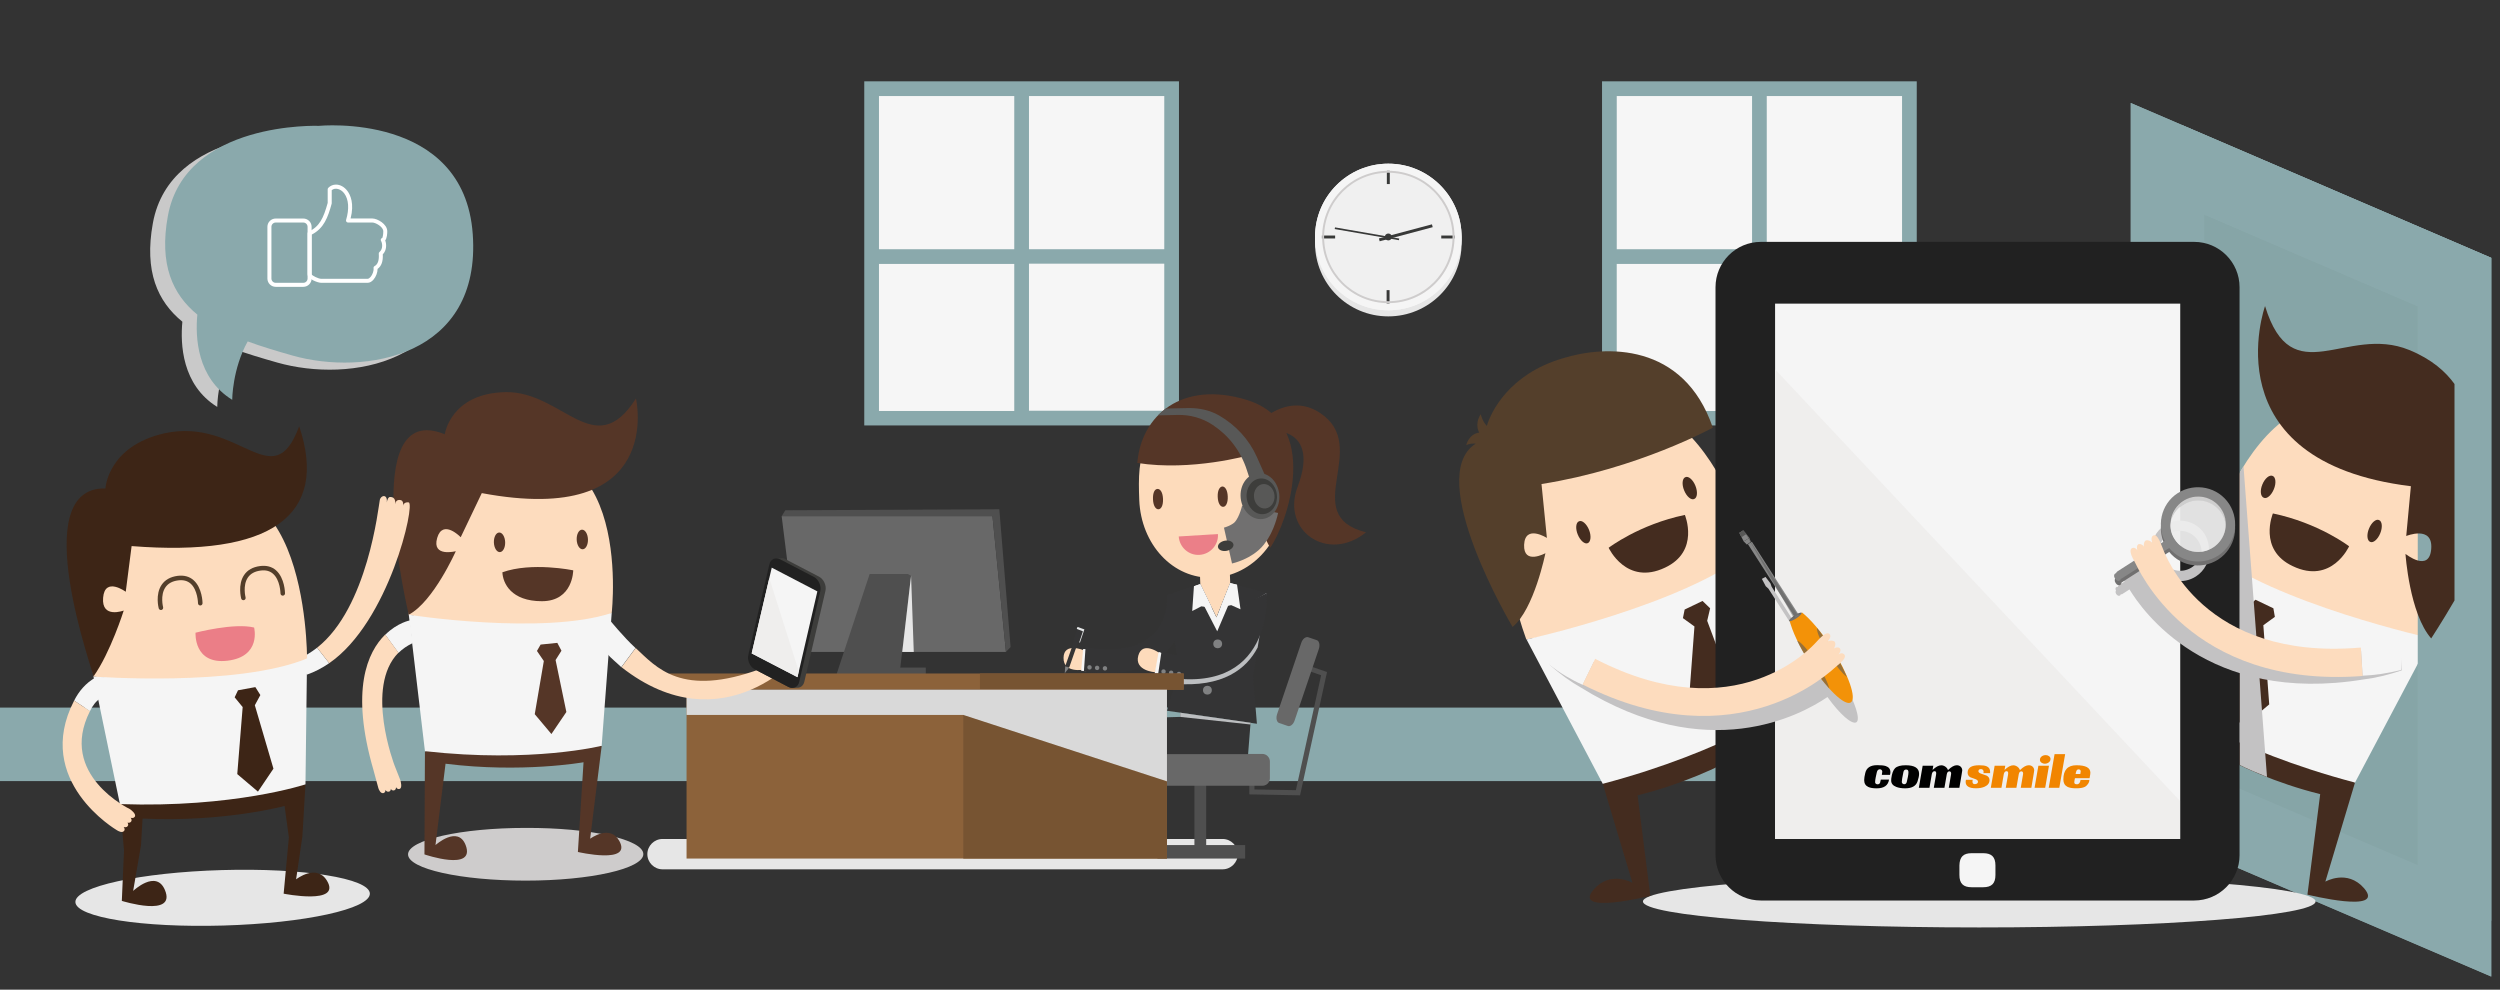 <?xml version="1.0" encoding="utf-8"?>
<!-- Generator: Adobe Illustrator 16.0.0, SVG Export Plug-In . SVG Version: 6.00 Build 0)  -->
<!DOCTYPE svg PUBLIC "-//W3C//DTD SVG 1.1//EN" "http://www.w3.org/Graphics/SVG/1.1/DTD/svg11.dtd">
<svg version="1.1" id="Ebene_1" xmlns="http://www.w3.org/2000/svg" xmlns:xlink="http://www.w3.org/1999/xlink" x="0px" y="0px"
	 width="136.06px" height="53.86px" viewBox="0 0 136.06 53.86" enable-background="new 0 0 136.06 53.86" xml:space="preserve">
<rect x="0" y="0" width="136.06" height="53.86" fill="#333333" stroke="none"/>
<g id="Ebene_1_1_">
	<g>
		<line fill="none" stroke="#8AA9AC" stroke-width="4" stroke-miterlimit="10" x1="111.28" y1="40.51" x2="-1" y2="40.51"/>
		<path fill="none" stroke="#8AA9AC" stroke-width="4" stroke-miterlimit="10" d="M111.28-14.25"/>
		<g>
			<line fill="#8AA9AC" x1="111.188" y1="40.75" x2="111.387" y2="40.256"/>
		</g>
		<polygon fill="none" stroke="#8AA9AC" stroke-width="4" stroke-miterlimit="10" points="133.584,50.115 117.964,43.418 
			117.964,8.642 133.584,15.351 		"/>
		<polygon fill="#86A5A7" stroke="#8AA9AC" stroke-width="4" stroke-miterlimit="10" points="133.584,50.115 117.964,43.418 
			117.964,8.642 133.584,15.351 		"/>
		<g>
			<rect x="87.709" y="5" fill="#F6F6F6" width="15.994" height="17.515"/>
			<g>
				<path fill="#8AA9AC" d="M87.189,4.426v18.728h17.128V4.426H87.189z M103.517,13.564h-7.363V5.227h7.363V13.564z M95.354,5.227
					v8.337h-7.364V5.227H95.354z M87.989,14.364h7.364v8.004h-7.364V14.364z M96.153,22.354v-8.004h7.363v8.004H96.153z"/>
			</g>
		</g>
		<path fill="#E6E6E6" d="M67.366,46.486c0,0.453-0.374,0.826-0.827,0.826H36.058c-0.454,0-0.827-0.373-0.827-0.826l0,0
			c0-0.453,0.374-0.826,0.827-0.826h30.481C66.992,45.66,67.366,46.033,67.366,46.486L67.366,46.486z"/>
		<g>
			<circle fill="#E6E6E6" cx="75.558" cy="13.23" r="3.989"/>
			<circle fill="#F5F5F5" cx="75.558" cy="12.897" r="3.989"/>
			<circle fill="#F5F5F5" cx="75.558" cy="12.897" r="3.989"/>
			<circle fill="#F0F0F0" cx="75.558" cy="12.897" r="3.602"/>
			<g>
				
					<rect x="72.612" y="12.641" transform="matrix(-0.985 -0.171 0.171 -0.985 145.497 37.941)" fill="#383938" width="3.549" height="0.093"/>
			</g>
			<g>
				
					<rect x="76.443" y="11.145" transform="matrix(-0.257 -0.966 0.966 -0.257 83.967 89.84)" fill="#383938" width="0.16" height="2.988"/>
			</g>
			<g>
				<circle fill="#383938" cx="75.558" cy="12.897" r="0.187"/>
			</g>
			<path fill="#383938" d="M75.465,16.512c0.026,0,0.053,0,0.08,0c0.026,0,0.053,0,0.08,0v-0.72h-0.16V16.512z"/>
			<path fill="#383938" d="M75.638,9.295c-0.026,0-0.054,0-0.08,0s-0.054,0-0.08,0v0.721h0.16V9.295z"/>
			<path fill="#383938" d="M78.439,12.977h0.721c0-0.027,0-0.054,0-0.08c0-0.027,0-0.054,0-0.08h-0.721V12.977z"/>
			<path fill="#383938" d="M72.663,12.817h-0.72c0,0.026,0,0.053,0,0.08c0,0.026,0,0.053,0,0.08h0.72V12.817z"/>
			<path fill="#CECCCC" d="M75.558,9.295c-1.987,0-3.602,1.614-3.602,3.602c0,1.987,1.614,3.602,3.602,3.602
				s3.603-1.614,3.603-3.602C79.16,10.909,77.545,9.295,75.558,9.295z M75.558,16.392c-1.935,0-3.495-1.561-3.495-3.495
				c0-1.935,1.561-3.495,3.495-3.495s3.495,1.561,3.495,3.495C79.053,14.831,77.479,16.392,75.558,16.392z"/>
		</g>
		<g>
			<ellipse fill="#E6E6E6" cx="107.719" cy="49.061" rx="18.303" ry="1.414"/>
			<g>
				<g>
					<g>
						<g>
							<g>
								<g>
									<path fill="#442C1F" d="M100.889,42.578c-0.961-0.801-1.814,0.547-1.814,0.547l-1.334-4.896
										c-6.91,1.867-10.512,4.43-10.512,4.43l1.615,5.389c0,0-1.188-0.693-2.108,0.361c-1.214,1.414,3.081,0.346,3.081,0.346
										l-0.693-5.469c4.816-1.201,7.91-3.656,7.91-3.656l1.628,4.576C98.661,44.205,102.25,43.699,100.889,42.578z"/>
									<g>
										<g>
											<g>
												<path fill="#FDDCBE" d="M95.26,29.984c0,0-3.521-13.593-12.232-5.469c0,0-2.375,3.575,0.039,10.285
													C93.846,33.106,95.26,29.984,95.26,29.984z"/>
											</g>
										</g>
									</g>
									<g>
										<path fill="#F5F5F5" d="M95.26,29.984l2.48,8.244c0,0-3.775,2.654-10.512,4.43l-4.148-7.857
											C83.08,34.801,91.671,32.92,95.26,29.984z"/>
									</g>
								</g>
								<g>
									<polygon fill="#442C1F" points="92.658,32.706 93.072,33.106 92.912,33.787 94.473,37.962 93.352,39.643 91.898,38.402 
										92.219,34.094 91.591,33.641 91.685,33.174 									"/>
								</g>
							</g>
						</g>
					</g>
				</g>
				<g>
					<g>
						<g>
							<g>
								<g>
									<path fill="#442C1F" d="M114.509,42.511c0.96-0.8,1.813,0.548,1.813,0.548l1.334-4.896
										c6.91,1.867,10.512,4.429,10.512,4.429l-1.613,5.39c0,0,1.188-0.693,2.107,0.359c1.214,1.414-3.082,0.348-3.082,0.348
										l0.694-5.469c-4.815-1.201-7.911-3.656-7.911-3.656l-1.627,4.576C116.75,44.139,113.148,43.631,114.509,42.511z"/>
									<g>
										<g>
											<g>
												<path fill="#FDDCBE" d="M120.139,29.918c0,0,3.521-13.593,12.232-5.469c0,0,2.374,3.574-0.041,10.285
													C121.553,33.026,120.139,29.918,120.139,29.918z"/>
											</g>
										</g>
									</g>
									<g>
										<path fill="#F5F5F5" d="M120.139,29.918l-2.482,8.244c0,0,3.775,2.654,10.512,4.429l4.149-7.844
											C132.33,34.734,123.727,32.854,120.139,29.918z"/>
									</g>
								</g>
								<g>
									<polygon fill="#442C1F" points="122.752,32.64 122.326,33.026 122.486,33.721 120.938,37.896 122.045,39.563 123.5,38.336 
										123.18,34.027 123.807,33.573 123.727,33.106 									"/>
								</g>
							</g>
						</g>
					</g>
				</g>
				<path fill="#C3C2C3" d="M121.886,25.742c0.066-0.119,0.146-0.239,0.214-0.359l1.279,16.901c-0.533-0.214-1.04-0.427-1.493-0.653
					V25.742z"/>
				<g>
					<g>
						<path fill="#212121" d="M95.833,13.164h23.585c1.36,0,2.468,1.107,2.468,2.468v30.908c0,1.361-1.107,2.469-2.468,2.469H95.833
							c-1.36,0-2.468-1.107-2.468-2.469V15.631C93.365,14.271,94.473,13.164,95.833,13.164z"/>
						<g>
							<g>
								<g>
									<rect x="96.607" y="16.525" fill="#F5F5F5" width="22.05" height="29.135"/>
								</g>
							</g>
						</g>
					</g>
					<g>
						<g>
							<g>
								<path fill="#F5F5F5" d="M107.305,46.434h0.627c0.454,0,0.668,0.199,0.668,0.666v0.521c0,0.453-0.201,0.666-0.668,0.666
									h-0.627c-0.453,0-0.666-0.199-0.666-0.666V47.1C106.651,46.633,106.852,46.434,107.305,46.434z"/>
							</g>
						</g>
					</g>
				</g>
				<g>
					<path fill="#C3C2C3" d="M130.65,34.92c-0.947,0.348-1.455,0.4-2.255,0.508c-7.831,1.373-10.618-3.309-11.112-4.27l0.16-0.105
						c0.494,0.613,1.387,0.76,2.068,0.319c0.493-0.319,0.746-0.854,0.707-1.4c0.013-0.32-0.067-0.64-0.24-0.921
						c-0.467-0.721-1.441-0.934-2.162-0.467c-0.493,0.32-0.746,0.854-0.707,1.4c-0.013,0.214,0.027,0.441,0.107,0.654l-0.134,0.08
						c-0.106-0.227-0.227-0.44-0.399-0.373c-0.24,0.105-0.147,0.24-0.08,0.399c-0.08-0.093-0.254-0.146-0.361-0.106
						c-0.093,0.04-0.119,0.254-0.066,0.359c-0.053-0.093-0.199-0.159-0.293-0.133c-0.12,0.053-0.107,0.227-0.054,0.348
						c-0.08-0.094-0.159-0.147-0.267-0.094c-0.174,0.066-0.066,0.32,0.066,0.533l-0.307,0.2c-0.026,0.026-0.053,0.054-0.066,0.093
						c-0.027-0.013-0.054-0.013-0.08,0.014c-0.054,0.027-0.054,0.107-0.014,0.188c-0.04,0.039-0.026,0.119,0.014,0.186
						c0.053,0.08,0.146,0.121,0.2,0.08c0.026-0.013,0.04-0.039,0.04-0.066c0.039,0,0.08,0,0.106-0.026l0.374-0.24
						c0.666,1.095,4.215,6.296,12.752,4.896c0.641-0.08,1.32-0.24,2.068-0.493L130.65,34.92z M118.018,29.078
						c0.533-0.348,1.254-0.2,1.613,0.347c0.107,0.173,0.174,0.36,0.188,0.547c-0.027,0.36-0.201,0.693-0.534,0.907
						c-0.534,0.347-1.254,0.199-1.614-0.348c-0.106-0.173-0.174-0.359-0.187-0.547C117.51,29.625,117.697,29.291,118.018,29.078z"/>
				</g>
				<g>
					<g>
						<path fill="#F5F5F5" d="M130.689,36.455c-0.76,0.199-1.467,0.293-2.107,0.32l-0.094-1.548c0.801-0.04,1.334-0.12,2.295-0.388
							L130.689,36.455z"/>
					</g>
					<g>
						<path fill="#717070" d="M120.885,27.931c0.453,0.694,0.254,1.628-0.453,2.081c-0.693,0.453-1.627,0.254-2.081-0.453
							c-0.454-0.694-0.253-1.628,0.454-2.082C119.512,27.037,120.445,27.236,120.885,27.931 M121.325,27.65
							c-0.601-0.934-1.854-1.201-2.802-0.6c-0.934,0.6-1.2,1.854-0.6,2.801c0.6,0.947,1.854,1.201,2.801,0.6
							C121.658,29.838,121.926,28.584,121.325,27.65L121.325,27.65z"/>
						<path fill="#717070" d="M115.282,31.652l-0.093-0.133c-0.041-0.067-0.027-0.16,0.039-0.201l2.842-1.827
							c0.066-0.04,0.16-0.026,0.2,0.04l0.093,0.133c0.041,0.067,0.027,0.16-0.039,0.201l-2.842,1.827
							C115.416,31.732,115.322,31.719,115.282,31.652z"/>
						
							<ellipse transform="matrix(0.84 -0.543 0.543 0.84 1.334 67.683)" fill="#717070" cx="115.229" cy="31.584" rx="0.16" ry="0.226"/>
						<g opacity="0.75">
							<circle fill="#EEEDED" cx="119.631" cy="28.744" r="1.508"/>
						</g>
					</g>
					<g>
						<path fill="#878787" d="M120.885,27.717c0.453,0.693,0.254,1.628-0.453,2.082c-0.693,0.453-1.627,0.253-2.081-0.454
							c-0.454-0.694-0.253-1.628,0.454-2.081C119.512,26.823,120.445,27.023,120.885,27.717 M121.325,27.438
							c-0.601-0.934-1.854-1.201-2.802-0.601c-0.934,0.601-1.2,1.854-0.6,2.802c0.6,0.934,1.854,1.2,2.801,0.6
							C121.658,29.639,121.926,28.371,121.325,27.438L121.325,27.438z"/>
						<path fill="#878787" d="M115.282,31.439l-0.093-0.134c-0.041-0.067-0.027-0.16,0.039-0.2l2.842-1.828
							c0.066-0.039,0.16-0.025,0.2,0.041l0.093,0.133c0.041,0.066,0.027,0.16-0.039,0.2l-2.842,1.827
							C115.416,31.532,115.322,31.506,115.282,31.439z"/>
						
							<ellipse transform="matrix(0.841 -0.541 0.541 0.841 1.357 67.359)" fill="#878787" cx="115.234" cy="31.373" rx="0.16" ry="0.227"/>
						<g opacity="0.75">
							<circle fill="#EEEDED" cx="119.631" cy="28.531" r="1.507"/>
						</g>
					</g>
					<g>
						<path fill="#FDDCBE" d="M116.189,30.599c-0.146-0.253-0.373-0.694-0.133-0.774c0.119-0.039,0.199,0.027,0.266,0.121
							c-0.039-0.121-0.039-0.294,0.08-0.334c0.107-0.026,0.268,0.066,0.294,0.188c-0.054-0.107-0.013-0.348,0.093-0.388
							c0.121-0.04,0.281,0.04,0.348,0.134c-0.054-0.16-0.08-0.36,0.08-0.414c0.213-0.066,0.387,0.467,0.493,0.721
							s2.161,6.137,10.778,5.389l0.094,1.548C119.124,37.508,116.336,30.852,116.189,30.599z"/>
					</g>
				</g>
				<path fill="#442C1F" d="M123.126,26.369c0.134-0.332,0.388-0.547,0.561-0.467c0.173,0.067,0.2,0.4,0.066,0.721
					c-0.134,0.334-0.387,0.547-0.547,0.467C123.02,27.023,122.992,26.689,123.126,26.369z"/>
				<path fill="#442C1F" d="M128.929,28.771c0.134-0.334,0.388-0.547,0.547-0.467c0.174,0.066,0.2,0.399,0.067,0.72
					c-0.134,0.333-0.387,0.547-0.547,0.467C128.822,29.425,128.795,29.092,128.929,28.771z"/>
				<path fill="#442C1F" d="M127.848,29.731c0,0-1.653-1.267-4.148-1.788c0,0-0.826,1.975,1.081,2.869
					C126.901,31.826,127.848,29.731,127.848,29.731z"/>
				<g>
					<polygon fill="#EFEEED" points="118.645,43.592 118.645,45.66 96.607,45.66 96.607,20.1 					"/>
				</g>
				<g>
					<path fill="#C3C2C3" d="M100.369,37.188c0.039-0.067,0.039-0.134-0.014-0.187c-0.04-0.041-0.08-0.054-0.134-0.054
						c-0.013-0.026-0.04-0.067-0.054-0.093c0.027-0.067,0.041-0.147-0.013-0.201c-0.04-0.039-0.093-0.053-0.147-0.039
						c-0.025-0.041-0.053-0.08-0.08-0.121c0.027-0.08,0.027-0.16-0.013-0.199c-0.04-0.041-0.106-0.066-0.173-0.066
						c-0.027-0.027-0.054-0.067-0.08-0.094c0.053-0.066,0.066-0.146-0.054-0.268c-0.054-0.053-0.12-0.053-0.2-0.025
						c-0.227-0.281-0.453-0.508-0.641-0.654c-0.014-0.027-0.119,0-0.24,0.053l-2.107-3.308l-0.066-0.187l-0.134-0.174l-0.134-0.174
						l-0.199,0.107l0,0l0.106,0.199l0.106,0.201l0.146,0.133l2.108,3.295c-0.106,0.08-0.174,0.16-0.147,0.188
						c0.067,0.253,0.188,0.573,0.361,0.934l0,0c0.013,0.014,0.013,0.026,0.025,0.053c-1.133,0.895-5.389,3.615-11.738-0.413
						c-0.693-0.4-1.146-0.653-1.895-1.334l-0.627,1.413c0.588,0.534,1.16,0.935,1.721,1.255c6.884,4.255,11.926,1.507,13.406,0.507
						c0.668,0.934,1.334,1.521,1.574,1.374C101.262,39.149,100.969,38.242,100.369,37.188z"/>
				</g>
				<path fill="#442C1F" d="M92.271,26.437c-0.133-0.333-0.387-0.547-0.547-0.467c-0.174,0.067-0.2,0.399-0.066,0.72
					c0.133,0.334,0.387,0.547,0.547,0.467C92.378,27.09,92.404,26.77,92.271,26.437z"/>
				<path fill="#442C1F" d="M86.482,28.838c-0.134-0.334-0.387-0.547-0.547-0.467c-0.174,0.066-0.201,0.4-0.067,0.721
					c0.134,0.333,0.388,0.547,0.547,0.467C86.575,29.491,86.615,29.172,86.482,28.838z"/>
				<path fill="#442C1F" d="M87.549,29.812c0,0,1.654-1.267,4.148-1.788c0,0,0.828,1.975-1.08,2.869
					C88.51,31.893,87.549,29.812,87.549,29.812z"/>
				<g>
					<g>
						<path fill="#F5F5F5" d="M84.308,36.174c0.627,0.48,1.241,0.842,1.827,1.095l0.681-1.401c-0.72-0.346-1.174-0.627-1.974-1.227
							L84.308,36.174z"/>
					</g>
					<g>
						<polygon fill="#878787" points="95.286,29.491 95.072,29.639 94.899,29.465 95.206,29.277 						"/>
						<polygon fill="#878787" points="94.659,28.998 94.873,28.864 95.206,29.277 94.899,29.465 						"/>
						<g>
							<path fill="#F39208" d="M97.395,33.76c0.133,0.561,0.52,1.414,1.094,2.295c0.906,1.414,1.907,2.388,2.24,2.174
								c0.334-0.213-0.133-1.533-1.027-2.947c-0.561-0.881-1.174-1.588-1.627-1.948L97.395,33.76z"/>
						</g>
						
							<ellipse transform="matrix(-0.539 -0.842 0.842 -0.539 122.137 133.948)" fill="#717070" cx="97.729" cy="33.546" rx="0.093" ry="0.401"/>
						
							<rect x="96.334" y="29.195" transform="matrix(-0.841 0.54 -0.54 -0.841 194.682 5.998)" fill="#878787" width="0.253" height="4.737"/>
						<g>
							<polygon fill="#585857" points="95.046,29.064 94.873,28.864 94.659,28.998 94.779,29.238 							"/>
						</g>
						<g opacity="0.59">
							<path fill="#585857" d="M98.888,34.174c-0.04,0.199,0.24,0.826,0.667,1.494c0.36,0.561,0.734,1.014,0.961,1.174
								c-0.2-0.467-0.48-1.014-0.854-1.588C99.408,34.854,99.141,34.48,98.888,34.174z"/>
						</g>
						<g opacity="0.59">
							<path fill="#585857" d="M97.808,34.867c0.2,0.053,0.64,0.561,1.08,1.24c0.36,0.561,0.614,1.094,0.667,1.361
								c-0.347-0.373-0.721-0.867-1.08-1.428C98.207,35.627,97.98,35.228,97.808,34.867z"/>
						</g>
					</g>
					<g opacity="0.48">
						<path fill="#585857" d="M97.621,33.627l0.213-0.134l0.227-0.146c-0.026-0.026-0.133,0-0.267,0.066l-2.495-3.908l-0.08-0.214
							l-0.159-0.213l-0.147-0.188L97.621,33.627z"/>
					</g>
					<g>
						<path fill="#FDDCBE" d="M99.941,36.268c0.227-0.187,0.613-0.493,0.414-0.666c-0.094-0.08-0.188-0.055-0.293,0.013
							c0.079-0.093,0.159-0.253,0.053-0.347c-0.08-0.066-0.268-0.027-0.334,0.053c0.094-0.08,0.146-0.32,0.066-0.4
							c-0.093-0.08-0.279-0.066-0.373-0.013c0.107-0.134,0.214-0.307,0.08-0.413c-0.174-0.146-0.547,0.279-0.733,0.48
							c-0.187,0.199-4.335,4.855-12.006,0.88l-0.681,1.4C94.592,41.537,99.715,36.455,99.941,36.268z"/>
					</g>
				</g>
				<g>
					<path fill="#543F2B" d="M84.188,29.277l-0.293-2.934c5.256-0.828,9.324-3.068,9.324-3.068
						c-1.588-4.656-5.856-4.496-8.164-3.775c-2.922,0.854-3.922,2.935-4.135,3.682c-0.254-0.267-0.334-0.641-0.334-0.641
						c-0.36,0.574-0.08,1.001-0.08,1.001c-0.574,0.08-0.707,0.681-0.707,0.681c0.187-0.08,0.36-0.094,0.52-0.08
						c-2.867,1.801,2.002,9.978,2.002,9.978c1.174-0.96,1.787-4.015,1.787-4.015s-1.201,0.666-1.16-0.454
						C83,28.518,84.188,29.277,84.188,29.277z"/>
				</g>
			</g>
		</g>
		<g>
			<rect x="47.557" y="5" fill="#F6F6F6" width="15.994" height="17.515"/>
			<g>
				<path fill="#8AA9AC" d="M47.037,4.426v18.728h17.127V4.426H47.037z M63.364,13.564h-7.363V5.227h7.363V13.564z M55.2,5.227
					v8.337h-7.363V5.227H55.2z M47.837,14.364H55.2v8.004h-7.363V14.364z M56.001,22.354v-8.004h7.363v8.004H56.001z"/>
			</g>
		</g>
		<g>
			<g>
				<g>
					<polygon fill="#4F4F4F" points="70.754,43.285 67.993,43.232 67.993,42.444 68.273,42.444 68.273,42.965 70.527,43.004 
						71.902,36.748 71.314,36.548 71.408,36.295 72.222,36.574 					"/>
				</g>
				<rect x="65.005" y="42.004" fill="#4F4F4F" width="0.641" height="4.363"/>
				<path fill="#686868" d="M70.088,39.51l-0.467-0.16c-0.134-0.04-0.188-0.254-0.121-0.467l1.321-3.896
					c0.066-0.214,0.24-0.347,0.374-0.307l0.467,0.159c0.133,0.041,0.186,0.254,0.119,0.468l-1.32,3.896
					C70.395,39.416,70.221,39.563,70.088,39.51z"/>
				<path fill="#686868" d="M68.7,42.764h-6.657c-0.227,0-0.414-0.186-0.414-0.412v-0.908c0-0.227,0.187-0.413,0.414-0.413H68.7
					c0.227,0,0.413,0.187,0.413,0.413v0.908C69.113,42.591,68.927,42.764,68.7,42.764z"/>
				<rect x="62.991" y="45.992" fill="#4F4F4F" width="4.776" height="0.734"/>
				<g>
					<g>
						<g>
							<g>
								<g>
									<path fill="#FDDBBB" d="M59.002,36.441c0,0-1.134,0.227-1.12-0.641c0.013-0.867,1.094-0.413,1.094-0.413L59.002,36.441z"/>
								</g>
								<g>
									<g>
										<polygon fill="#F5F5F5" points="59.216,35.334 58.949,35.32 58.842,36.508 59.122,36.535 										"/>
									</g>
									<g>
										<path fill="#343435" d="M63.524,32.387c0.026,3.842-4.442,2.828-4.442,2.828l-0.093,1.333
											c4.589,0.587,5.469-2.147,5.589-3.774L63.524,32.387z"/>
									</g>
									<g>
										<circle fill="#808182" cx="60.136" cy="36.374" r="0.12"/>
									</g>
									<g>
										<circle fill="#808182" cx="59.709" cy="36.349" r="0.12"/>
									</g>
									<g>
										<circle fill="#808182" cx="59.296" cy="36.321" r="0.12"/>
									</g>
								</g>
							</g>
							<g>
								<path fill="#FDDBBB" d="M62.003,27.211c0.094,2.414,1.828,4.309,4.002,4.229c2.174-0.08,3.961-2.107,3.868-4.522
									s-1.921-4.31-4.095-4.229C62.003,22.835,61.91,24.796,62.003,27.211z"/>
							</g>
							<g>
								<path fill="#553627" d="M67.993,24.77c0,0-3.135,0.894-6.096,0.426c0.213-2.601,2.441-4.494,5.923-3.441
									c4.148,1.254,2.24,6.736,1.307,8.058c-0.654-1.161-0.907-2.508-0.907-2.508s0.801,0.347,0.707-0.547
									c-0.066-0.614-0.8-0.187-0.8-0.187L67.993,24.77z"/>
							</g>
							<g>
								<path fill="#553627" d="M67.687,23.849c0,0,1.987-2.788,4.136-1.388c2.854,1.854-1.215,5.576,2.521,6.51
									c-2.081,1.682-4.629-0.08-3.722-2.48C71.955,22.981,68.793,23.142,67.687,23.849z"/>
							</g>
							<g>
								<path fill="#553627" d="M66.272,27.037c0.013,0.359,0.146,0.547,0.294,0.547c0.146,0,0.266-0.2,0.253-0.561
									c-0.014-0.359-0.147-0.547-0.294-0.547C66.379,26.49,66.259,26.689,66.272,27.037z"/>
							</g>
							<g>
								<path fill="#553627" d="M62.75,27.17c0.014,0.36,0.147,0.547,0.293,0.547c0.147,0,0.267-0.199,0.253-0.561
									c-0.013-0.359-0.146-0.547-0.293-0.547C62.844,26.609,62.737,26.811,62.75,27.17z"/>
							</g>
							<g>
								<polygon fill="#FDDBBB" points="66.899,30.212 66.953,31.732 66.205,33.6 65.325,31.785 65.271,30.266 								"/>
							</g>
							<g>
								<polygon fill="#343435" points="66.953,31.732 68.94,32.279 68.193,36.814 68.406,39.39 63.511,38.683 64.178,36.441 
									63.524,32.387 65.325,31.785 66.205,33.6 								"/>
							</g>
							<g>
								<polygon fill="#F5F5F5" points="65.325,31.785 64.979,31.906 66.246,34.36 67.326,31.826 66.953,31.732 66.205,33.6 
																	"/>
							</g>
							<g>
								<polygon fill="#F5F5F5" points="66.953,31.732 67.326,31.826 67.513,33.16 67.006,32.934 66.433,33.053 								"/>
							</g>
							<g>
								<polygon fill="#F5F5F5" points="65.325,31.785 64.979,31.906 64.885,33.254 65.379,33 65.952,33.066 								"/>
							</g>
							<g>
								<circle fill="#808182" cx="66.272" cy="35.041" r="0.24"/>
							</g>
							<g>
								<circle fill="#808182" cx="66.112" cy="36.361" r="0.24"/>
							</g>
							<g>
								<circle fill="#808182" cx="65.712" cy="37.563" r="0.24"/>
							</g>
							<path fill="#BCBEC0" d="M67.859,32.92c-0.119,3.135-2.547,3.201-3.762,3.027l0.08,0.494l-0.267,0.773
								c2.655,0.214,3.935-0.813,4.536-1.975l0.479-2.961L67.859,32.92z"/>
							<g>
								<g>
									<path fill="#FDDBBB" d="M62.884,36.588c0,0-1.16-0.066-0.934-0.906c0.227-0.828,1.161-0.135,1.161-0.135L62.884,36.588z"/>
								</g>
								<g>
									<polygon fill="#F5F5F5" points="63.324,35.574 63.058,35.48 62.844,36.642 63.124,36.654 									"/>
								</g>
								<g>
									<path fill="#343435" d="M68.94,32.279c0,0,0.454,5.816-5.923,4.496l0.2-1.334c0,0,4.188,1.561,4.615-2.602L68.94,32.279z"
										/>
								</g>
								<g>
									<circle fill="#808182" cx="64.164" cy="36.681" r="0.12"/>
								</g>
								<g>
									<circle fill="#808182" cx="63.738" cy="36.614" r="0.12"/>
								</g>
								<g>
									<circle fill="#808182" cx="63.324" cy="36.548" r="0.12"/>
								</g>
							</g>
							<g>
								<g>
									<g>
										<path fill="#FDDBBB" d="M64.178,40.403l-4.522-0.093l-1.788,3c0,0-1.694,0.361-1.841-0.293
											c-0.16-0.76,1.361-0.439,1.361-0.439l1.547-3.176l3.895-0.333L64.178,40.403z"/>
									</g>
									<g>
										<path fill="#343435" d="M57.882,43.311l-0.614,0.922l-0.16-0.107l0.2-0.506c0,0-0.654,0.252-1.427-0.268
											c-1.201-0.801,0.693-1.027,1.521-0.787c0,0-1.094-0.227-0.987,0.24C56.588,43.564,57.882,43.311,57.882,43.311z"/>
									</g>
								</g>
								<g>
									<g>
										<path fill="#FDDBBB" d="M63.738,40.91l-3.309,0.24l-0.2,3.494c0,0-1.241,1.201-1.708,0.721
											c-0.534-0.547,0.92-1.094,0.92-1.094l-0.053-3.895l4.189-1.081L63.738,40.91z"/>
									</g>
									<g>
										<path fill="#343435" d="M60.229,44.645l-0.027,1.107h-0.16l-0.106-0.613c0,0-0.44,0.641-1.361,0.613
											c-1.44-0.039,0.04-1.24,0.867-1.48c0,0-1.054,0.387-0.707,0.734C59.269,45.553,60.229,44.645,60.229,44.645z"/>
									</g>
								</g>
								<g>
									<polygon fill="#343435" points="62.844,41.043 67.926,41.043 68.061,39.336 64.231,38.789 64.231,39.016 62.831,39.057 
																			"/>
								</g>
								<polygon fill="#E6E8E9" points="59.669,40.311 62.831,39.27 62.831,39.496 								"/>
								<polygon fill="#E6E8E9" points="59.669,40.311 59.389,40.777 59.389,41.004 								"/>
							</g>
						</g>
					</g>
				</g>
				<polygon fill="#BCBEC0" points="64.231,39.016 64.231,38.789 68.061,39.336 68.061,39.43 				"/>
			</g>
			<g>
				<polygon fill="#686868" points="54.747,35.48 43.461,35.48 42.541,28.091 54.013,28.091 				"/>
				<polygon fill="#4F4F4F" points="48.998,36.334 49.584,31.332 49.397,31.238 48.797,36.334 48.797,36.334 49.397,31.238 
					47.33,31.238 45.529,36.695 46.636,36.695 46.636,36.708 50.385,36.708 50.385,36.334 				"/>
				<polygon fill="#4F4F4F" points="42.541,28.091 42.741,27.771 54.387,27.717 55,35.214 54.747,35.48 54.013,28.091 				"/>
				<polygon fill="#E6E6E6" points="49.584,31.332 49.731,35.48 49.104,35.48 				"/>
			</g>
			<path fill="#422A1E" d="M50.638,38.202l0.68,3.922c0,0-1.227-1.094-2.188,0c-0.96,1.095,2.188,0.787,2.935,0.614l-0.48-3.416
				l3.988,0.508L55.4,38.869L50.638,38.202z"/>
			<g>
				<path fill="#422A1E" d="M55.04,38.603l1.161,4.068c0,0-1.334-1.294-2.081-0.134c-0.747,1.162,2.948,0.854,2.948,0.854
					l-0.72-3.588c0,0,5.536,1.468,5.816-1.188c-3.175,0.428-4.789,0.24-4.789,0.24L55.04,38.603z"/>
			</g>
			<g>
				<g>
					<rect x="36.418" y="36.654" fill="#8C623A" width="28" height="0.881"/>
					<rect x="53.333" y="36.654" fill="#775432" width="11.085" height="0.881"/>
				</g>
				<rect x="37.365" y="37.535" fill="#8C623A" width="26.146" height="9.191"/>
				<rect x="52.426" y="37.535" fill="#775432" width="11.085" height="9.191"/>
				<polygon fill="#D9D9D9" points="63.511,42.524 52.426,38.909 37.365,38.909 37.365,37.535 63.511,37.535 				"/>
			</g>
			<g>
				<polygon fill="#343435" points="58.669,34.107 58.402,34.92 58.682,35.027 58.949,34.213 				"/>
				<polygon fill="#E6E8E9" points="58.642,34.12 58.602,34.227 58.936,34.36 58.735,34.961 58.775,34.975 59.016,34.254 				"/>
				<g>
					<polygon fill="#808182" points="57.948,36.642 58.188,36.334 57.975,36.254 					"/>
					<polygon fill="#343435" points="58.469,34.854 57.975,36.254 58.188,36.334 58.682,34.92 					"/>
				</g>
			</g>
			<path fill="#EB7F88" d="M64.151,29.197c0.04,0.588,0.547,1.041,1.134,1.001s1.041-0.547,1-1.134L64.151,29.197z"/>
			<g>
				<path fill="none" stroke="#717070" stroke-width="2" stroke-miterlimit="10" d="M68.58,27.717c0,0-0.16,0.787-0.574,1.295
					c-0.399,0.506-1.174,0.68-1.174,0.68"/>
				
					<ellipse transform="matrix(-0.183 -0.983 0.983 -0.183 49.727 100.713)" fill="#3D3D3B" cx="66.71" cy="29.694" rx="0.28" ry="0.427"/>
				<path fill="#585857" d="M63.444,22.234l-0.427,0.373l1.08-0.025c0.681-0.014,1.348,0.173,1.908,0.547
					c0.867,0.573,1.521,1.414,1.854,2.454l0.214,0.653l0.854-0.187l-0.521-1.174c-0.426-0.96-1.16-1.747-2.067-2.269
					c-0.493-0.279-1.054-0.399-1.614-0.399L63.444,22.234z"/>
				
					<ellipse transform="matrix(-0.101 -0.995 0.995 -0.101 48.62 97.969)" fill="#585857" cx="68.582" cy="27.014" rx="1.254" ry="1.054"/>
				
					<ellipse transform="matrix(-0.101 -0.995 0.995 -0.101 48.726 98.044)" fill="#3D3D3B" cx="68.647" cy="27.014" rx="0.974" ry="0.827"/>
				
					<ellipse transform="matrix(-0.101 -0.995 0.995 -0.101 48.874 98.188)" fill="#585857" cx="68.795" cy="27.015" rx="0.667" ry="0.56"/>
			</g>
		</g>
		<polyline fill="none" stroke="#8AA9AC" stroke-width="4" stroke-miterlimit="10" points="117.964,8.642 133.584,15.351 
			133.584,50.115 		"/>
		<g>
			<path fill="#442C1F" d="M133.584,20.9c-0.467-0.653-1.227-1.348-2.467-1.854c-3.429-1.401-6.377,2.387-7.844-2.388
				c0,0-3.029,8.457,7.937,9.804l-0.253,2.709c0,0,1.467-0.602,1.36,0.707c-0.106,1.307-1.401,0.266-1.401,0.266
				s0.214,3.256,1.401,4.603c-0.026,0.026,0.547-0.827,1.267-2.067V20.9L133.584,20.9z"/>
		</g>
		<g>
			<g>
				<g>
					<g>
						<path fill="#CECCCC" d="M35.013,46.486c0,0.787-2.868,1.441-6.403,1.441c-3.535,0-6.403-0.641-6.403-1.428
							s2.868-1.441,6.403-1.441C32.145,45.045,35.013,45.686,35.013,46.486z"/>
						<path fill="#553627" d="M32.745,40.604l-0.627,5.043c0,0,1.08-0.801,1.587,0.119c0.721,1.295-2.254,0.602-2.254,0.602
							l0.307-4.883c0,0-3.362,0.6-7.51,0.08l-0.547,4.428c0,0,1.214-1.094,1.641,0C25.901,47.461,23.1,46.5,23.1,46.5l0.027-5.604
							C23.127,40.883,26.742,39.977,32.745,40.604z"/>
						<g>
							<g>
								<path fill="#FDDCBE" d="M33.292,33.359c0,0,1.347-11.766-7.964-8.004c0,0-2.948,2.095-3.082,8.111
									C31.237,35.388,33.292,33.359,33.292,33.359z"/>
								<path fill="#553627" d="M34.612,21.688c0,0,1.627,7.03-8.391,5.149l-1.147,2.401c0,0-0.974-1.014-1.281,0.039
									c-0.307,1.068,1.014,0.721,1.014,0.721s-1.227,2.762-2.561,3.455c0,0-2.841-11.779,1.961-9.818c0,0,0.307-2.24,3.322-2.294
									C30.637,21.301,32.372,25.209,34.612,21.688z"/>
								
									<ellipse transform="matrix(0.037 0.999 -0.999 0.037 59.85 -3.363)" fill="#553627" cx="31.669" cy="29.359" rx="0.534" ry="0.307"/>
								
									<ellipse transform="matrix(0.036 0.999 -0.999 0.036 55.707 1.3)" fill="#553627" cx="27.179" cy="29.529" rx="0.534" ry="0.307"/>
								<path fill="#553627" d="M27.342,31.146c0.027,0.601,0.48,1.574,2.148,1.574c1.707,0,1.707-1.681,1.707-1.681
									S28.943,30.572,27.342,31.146z"/>
							</g>
						</g>
						<path fill="#F5F5F5" d="M33.292,33.359l-0.547,7.23c0,0-3.775,0.947-9.618,0.293l-0.88-7.43
							C22.233,33.467,29.583,34.587,33.292,33.359z"/>
					</g>
					<g>
						<path fill="#FDDCBE" d="M41.429,36.389c0.12-0.041,0.854-0.707,0.867-0.828c0.014-0.6,0.094-2.494,0.333-2.494
							c0.32,0,0.227,0.987,0.16,1.428c0.027-0.107,0.12-0.227,0.213-0.214c0.267,0.026,0.147,0.253,0.134,0.347
							c0.013-0.08,0.066-0.24,0.213-0.213c0.133,0.026,0.133,0.187,0.146,0.267c0.013-0.067,0.107-0.16,0.227-0.134
							c0.12,0.027,0.093,0.414,0.053,0.734c-0.04,0.307-4.416,5.375-9.952,1.027l0.774-1.041
							C35.72,36.309,37.08,38.002,41.429,36.389z"/>
						<path fill="#F5F5F5" d="M33.025,35.561l0.173-1.801c0,0,0.734,0.907,1.388,1.508l-0.774,1.041
							C33.625,36.121,33.238,35.814,33.025,35.561z"/>
					</g>
					<g>
						<path fill="#F5F5F5" d="M22.327,33.76L22.46,35c-0.307,0.147-0.56,0.32-0.773,0.534l-0.721-0.987
							C21.633,33.881,22.327,33.76,22.327,33.76z"/>
						<path fill="#FDDCBE" d="M20.966,34.533l0.721,0.988c-1.854,1.867-0.214,6.136-0.214,6.136l0.32,0.813
							c0.013,0.054,0.12,0.428-0.053,0.467c-0.08,0.027-0.147-0.026-0.187-0.094c0,0.08-0.026,0.148-0.106,0.174
							c-0.08,0.014-0.134-0.014-0.173-0.08c-0.014,0.066-0.027,0.135-0.107,0.146c-0.08,0.027-0.146-0.025-0.187-0.092
							c0,0.08-0.027,0.146-0.107,0.172c-0.16,0.041-0.253-0.186-0.28-0.266l-0.267-0.988C19.059,37.549,19.992,35.494,20.966,34.533
							z"/>
					</g>
					<polygon fill="#553627" points="30.331,34.987 30.557,35.414 30.237,35.921 30.824,38.749 30.01,39.949 29.103,38.869 
						29.597,35.975 29.223,35.428 29.423,35.08 					"/>
				</g>
				<g display="none">
					<g display="inline">
						<g>
							<g>
								<path fill="#404040" d="M43.968,32.693c-3.962,0.653-7.91,1.32-11.872,1.974c-0.494-2.36-0.987-4.722-1.481-7.097
									c-0.053-0.254,0.12-0.533,0.387-0.613c3.522-1.121,7.043-2.241,10.552-3.361c0.267-0.08,0.534,0.093,0.601,0.413
									C42.754,26.903,43.368,29.799,43.968,32.693z"/>
							</g>
						</g>
						<g>
							<g>
								<g>
									<path fill="#626263" d="M43.968,32.693c-3.962,0.653-7.91,1.32-11.872,1.974c-1.454,1.214-2.935,2.335-4.442,3.375
										c4.002-0.44,8.004-0.894,12.006-1.334C41.114,35.454,42.554,34.12,43.968,32.693z"/>
								</g>
							</g>
							<g>
								<g>
									<path fill="#404040" d="M32.336,35.147c-0.2,0.026-0.4,0.066-0.6,0.093c0.147-0.119,0.307-0.253,0.454-0.373
										c0.2-0.027,0.4-0.066,0.587-0.094C32.629,34.895,32.483,35.027,32.336,35.147z"/>
								</g>
							</g>
							<g>
								<g>
									<path fill="#404040" d="M33.137,35.027c-0.2,0.027-0.4,0.066-0.601,0.094c0.147-0.121,0.307-0.254,0.454-0.374
										c0.2-0.026,0.4-0.066,0.587-0.093C33.443,34.773,33.283,34.895,33.137,35.027z"/>
								</g>
							</g>
							<g>
								<g>
									<path fill="#404040" d="M33.937,34.895c-0.2,0.025-0.4,0.066-0.601,0.093c0.147-0.12,0.307-0.253,0.454-0.387
										c0.2-0.026,0.4-0.067,0.587-0.093C34.244,34.641,34.097,34.773,33.937,34.895z"/>
								</g>
							</g>
							<g>
								<g>
									<path fill="#404040" d="M34.75,34.773c-0.2,0.027-0.4,0.066-0.6,0.094c0.146-0.133,0.307-0.254,0.454-0.387
										c0.2-0.027,0.4-0.066,0.587-0.094C35.058,34.508,34.897,34.641,34.75,34.773z"/>
								</g>
							</g>
							<g>
								<g>
									<path fill="#404040" d="M35.551,34.641c-0.2,0.026-0.4,0.066-0.6,0.094c0.147-0.134,0.307-0.254,0.454-0.387
										c0.2-0.027,0.4-0.067,0.587-0.094C35.858,34.387,35.711,34.521,35.551,34.641z"/>
								</g>
							</g>
							<g>
								<g>
									<path fill="#404040" d="M36.365,34.521c-0.2,0.026-0.4,0.066-0.6,0.093c0.146-0.133,0.307-0.266,0.453-0.4
										c0.2-0.025,0.4-0.066,0.587-0.093C36.658,34.254,36.511,34.387,36.365,34.521z"/>
								</g>
							</g>
							<g>
								<g>
									<path fill="#404040" d="M37.165,34.4c-0.2,0.027-0.4,0.066-0.6,0.094c0.146-0.134,0.307-0.268,0.454-0.4
										c0.2-0.027,0.4-0.066,0.587-0.094C37.472,34.12,37.325,34.268,37.165,34.4z"/>
								</g>
							</g>
							<g>
								<g>
									<path fill="#404040" d="M37.979,34.268c-0.2,0.025-0.4,0.066-0.601,0.093c0.147-0.134,0.293-0.267,0.454-0.4
										c0.2-0.026,0.4-0.066,0.587-0.093C38.272,34,38.125,34.134,37.979,34.268z"/>
								</g>
							</g>
							<g>
								<g>
									<path fill="#404040" d="M38.779,34.146c-0.2,0.027-0.4,0.066-0.601,0.094c0.147-0.133,0.293-0.267,0.454-0.414
										c0.2-0.025,0.4-0.066,0.587-0.093C39.086,33.867,38.939,34,38.779,34.146z"/>
								</g>
							</g>
							<g>
								<g>
									<path fill="#404040" d="M39.593,34.014c-0.2,0.026-0.4,0.066-0.6,0.094c0.146-0.134,0.293-0.281,0.454-0.414
										c0.2-0.027,0.4-0.066,0.587-0.094C39.886,33.733,39.74,33.881,39.593,34.014z"/>
								</g>
							</g>
							<g>
								<g>
									<path fill="#404040" d="M40.394,33.894c-0.2,0.026-0.4,0.066-0.601,0.093c0.147-0.133,0.293-0.279,0.454-0.413
										c0.2-0.026,0.4-0.066,0.587-0.093C40.7,33.613,40.54,33.746,40.394,33.894z"/>
								</g>
							</g>
							<g>
								<g>
									<path fill="#404040" d="M41.207,33.76c-0.2,0.027-0.4,0.066-0.6,0.094c0.146-0.133,0.293-0.28,0.44-0.427
										c0.2-0.026,0.4-0.067,0.587-0.094C41.5,33.48,41.354,33.627,41.207,33.76z"/>
								</g>
							</g>
							<g>
								<g>
									<path fill="#404040" d="M42.007,33.641c-0.2,0.025-0.4,0.066-0.6,0.093c0.146-0.147,0.293-0.28,0.44-0.427
										c0.2-0.027,0.4-0.066,0.587-0.094C42.301,33.347,42.154,33.493,42.007,33.641z"/>
								</g>
							</g>
							<g>
								<g>
									<path fill="#404040" d="M42.794,33.52c-0.2,0.027-0.4,0.066-0.6,0.094c0.146-0.146,0.293-0.28,0.44-0.427
										c0.2-0.026,0.4-0.067,0.587-0.093C43.088,33.227,42.941,33.373,42.794,33.52z"/>
								</g>
							</g>
							<g>
								<g>
									<path fill="#404040" d="M31.709,35.654c-0.2,0.027-0.4,0.053-0.6,0.094c0.147-0.121,0.307-0.24,0.454-0.36
										c0.2-0.026,0.4-0.067,0.6-0.094C32.016,35.4,31.856,35.534,31.709,35.654z"/>
								</g>
							</g>
							<g>
								<g>
									<path fill="#404040" d="M32.523,35.534c-0.2,0.026-0.4,0.054-0.6,0.093c0.146-0.119,0.307-0.239,0.453-0.373
										c0.2-0.026,0.4-0.066,0.601-0.094C32.816,35.281,32.669,35.414,32.523,35.534z"/>
								</g>
							</g>
							<g>
								<g>
									<path fill="#404040" d="M33.323,35.414c-0.2,0.027-0.4,0.054-0.6,0.094c0.146-0.12,0.307-0.254,0.454-0.373
										c0.2-0.027,0.4-0.067,0.6-0.094C33.63,35.16,33.483,35.294,33.323,35.414z"/>
								</g>
							</g>
							<g>
								<g>
									<path fill="#404040" d="M34.137,35.294c-0.2,0.026-0.4,0.054-0.601,0.094c0.147-0.12,0.307-0.253,0.454-0.374
										c0.2-0.026,0.4-0.066,0.6-0.094C34.431,35.041,34.284,35.16,34.137,35.294z"/>
								</g>
							</g>
							<g>
								<g>
									<path fill="#404040" d="M34.938,35.174c-0.2,0.027-0.4,0.054-0.601,0.094c0.147-0.133,0.307-0.254,0.454-0.387
										c0.2-0.027,0.4-0.066,0.601-0.094C35.244,34.92,35.098,35.041,34.938,35.174z"/>
								</g>
							</g>
							<g>
								<g>
									<path fill="#404040" d="M35.751,35.055c-0.2,0.025-0.4,0.053-0.6,0.093c0.146-0.134,0.307-0.253,0.454-0.387
										c0.2-0.026,0.4-0.067,0.6-0.094C36.044,34.787,35.898,34.92,35.751,35.055z"/>
								</g>
							</g>
							<g>
								<g>
									<path fill="#404040" d="M36.551,34.934c-0.2,0.027-0.4,0.054-0.6,0.094c0.147-0.133,0.307-0.267,0.454-0.387
										c0.2-0.027,0.4-0.066,0.6-0.094C36.858,34.667,36.711,34.801,36.551,34.934z"/>
								</g>
							</g>
							<g>
								<g>
									<path fill="#404040" d="M37.365,34.814c-0.2,0.025-0.4,0.053-0.601,0.093c0.147-0.134,0.307-0.267,0.454-0.399
										c0.2-0.027,0.4-0.067,0.601-0.094C37.672,34.547,37.512,34.681,37.365,34.814z"/>
								</g>
							</g>
							<g>
								<g>
									<path fill="#404040" d="M38.179,34.693c-0.2,0.027-0.4,0.054-0.6,0.094c0.147-0.133,0.307-0.267,0.454-0.4
										c0.2-0.026,0.4-0.066,0.6-0.094C38.472,34.428,38.326,34.561,38.179,34.693z"/>
								</g>
							</g>
							<g>
								<g>
									<path fill="#404040" d="M38.979,34.574c-0.2,0.026-0.4,0.053-0.601,0.093c0.147-0.134,0.293-0.267,0.454-0.399
										c0.2-0.027,0.4-0.067,0.6-0.094C39.286,34.307,39.126,34.44,38.979,34.574z"/>
								</g>
							</g>
							<g>
								<g>
									<path fill="#404040" d="M39.793,34.453c-0.2,0.027-0.4,0.055-0.6,0.094c0.146-0.133,0.293-0.267,0.454-0.413
										c0.2-0.026,0.4-0.067,0.6-0.094C40.086,34.174,39.94,34.32,39.793,34.453z"/>
								</g>
							</g>
							<g>
								<g>
									<path fill="#404040" d="M40.593,34.334c-0.2,0.026-0.4,0.053-0.6,0.094c0.146-0.135,0.293-0.281,0.454-0.414
										c0.2-0.027,0.4-0.066,0.6-0.094C40.9,34.054,40.74,34.2,40.593,34.334z"/>
								</g>
							</g>
							<g>
								<g>
									<path fill="#404040" d="M41.407,34.213c-0.2,0.027-0.4,0.055-0.601,0.094c0.147-0.133,0.293-0.279,0.44-0.413
										c0.2-0.026,0.4-0.067,0.6-0.093C41.701,33.934,41.554,34.08,41.407,34.213z"/>
								</g>
							</g>
							<g>
								<g>
									<path fill="#404040" d="M42.194,34.094c-0.2,0.026-0.4,0.053-0.601,0.094c0.147-0.147,0.293-0.281,0.44-0.428
										c0.2-0.026,0.4-0.066,0.6-0.094C42.488,33.813,42.341,33.96,42.194,34.094z"/>
								</g>
							</g>
							<g>
								<g>
									<path fill="#404040" d="M31.082,36.148c-0.2,0.025-0.4,0.053-0.6,0.08c0.16-0.121,0.307-0.24,0.454-0.361
										c0.2-0.025,0.4-0.053,0.6-0.093C31.389,35.908,31.242,36.027,31.082,36.148z"/>
								</g>
							</g>
							<g>
								<g>
									<path fill="#404040" d="M31.896,36.027c-0.2,0.027-0.4,0.054-0.601,0.08c0.147-0.119,0.307-0.24,0.454-0.359
										c0.2-0.027,0.4-0.054,0.601-0.094C32.203,35.787,32.042,35.908,31.896,36.027z"/>
								</g>
							</g>
							<g>
								<g>
									<path fill="#404040" d="M32.709,35.921c-0.2,0.026-0.4,0.054-0.6,0.08c0.146-0.12,0.307-0.239,0.454-0.36
										c0.2-0.026,0.4-0.053,0.6-0.094C33.003,35.668,32.856,35.787,32.709,35.921z"/>
								</g>
							</g>
							<g>
								<g>
									<path fill="#404040" d="M33.51,35.801c-0.2,0.027-0.4,0.054-0.6,0.08c0.147-0.119,0.307-0.24,0.454-0.373
										c0.2-0.027,0.4-0.054,0.6-0.094C33.817,35.547,33.67,35.682,33.51,35.801z"/>
								</g>
							</g>
							<g>
								<g>
									<path fill="#404040" d="M34.324,35.694c-0.2,0.026-0.4,0.054-0.6,0.08c0.146-0.12,0.307-0.253,0.453-0.374
										c0.2-0.026,0.4-0.053,0.601-0.093C34.63,35.441,34.471,35.561,34.324,35.694z"/>
								</g>
							</g>
							<g>
								<g>
									<path fill="#404040" d="M35.138,35.574c-0.2,0.027-0.4,0.053-0.601,0.08c0.147-0.12,0.307-0.254,0.454-0.373
										c0.2-0.027,0.4-0.054,0.6-0.094C35.431,35.32,35.284,35.454,35.138,35.574z"/>
								</g>
							</g>
							<g>
								<g>
									<path fill="#404040" d="M35.938,35.468c-0.2,0.026-0.4,0.054-0.601,0.079c0.147-0.133,0.307-0.253,0.454-0.387
										c0.2-0.025,0.4-0.053,0.601-0.093C36.245,35.201,36.098,35.334,35.938,35.468z"/>
								</g>
							</g>
							<g>
								<g>
									<path fill="#404040" d="M36.751,35.348c-0.2,0.026-0.4,0.053-0.6,0.08c0.146-0.134,0.307-0.254,0.454-0.387
										c0.2-0.027,0.4-0.054,0.6-0.094C37.059,35.08,36.898,35.214,36.751,35.348z"/>
								</g>
							</g>
							<g>
								<g>
									<path fill="#404040" d="M37.565,35.228c-0.2,0.026-0.4,0.054-0.601,0.08c0.147-0.134,0.307-0.267,0.454-0.388
										c0.2-0.025,0.4-0.053,0.601-0.093C37.859,34.975,37.712,35.107,37.565,35.228z"/>
								</g>
							</g>
							<g>
								<g>
									<path fill="#404040" d="M38.366,35.121c-0.2,0.026-0.4,0.053-0.6,0.08c0.146-0.134,0.307-0.268,0.453-0.4
										c0.2-0.027,0.4-0.054,0.601-0.094C38.672,34.854,38.526,34.987,38.366,35.121z"/>
								</g>
							</g>
							<g>
								<g>
									<path fill="#404040" d="M39.179,35c-0.2,0.027-0.4,0.055-0.6,0.08c0.146-0.133,0.307-0.266,0.454-0.399
										c0.2-0.026,0.4-0.054,0.6-0.094C39.473,34.734,39.326,34.867,39.179,35z"/>
								</g>
							</g>
							<g>
								<g>
									<path fill="#404040" d="M39.993,34.895c-0.2,0.025-0.4,0.053-0.601,0.08c0.147-0.135,0.294-0.268,0.454-0.4
										c0.2-0.027,0.4-0.054,0.601-0.094C40.287,34.613,40.14,34.761,39.993,34.895z"/>
								</g>
							</g>
							<g>
								<g>
									<path fill="#404040" d="M40.793,34.773c-0.2,0.027-0.4,0.054-0.6,0.08c0.146-0.133,0.293-0.267,0.454-0.413
										c0.2-0.026,0.4-0.054,0.6-0.093C41.1,34.508,40.94,34.641,40.793,34.773z"/>
								</g>
							</g>
							<g>
								<g>
									<path fill="#404040" d="M41.581,34.667c-0.2,0.026-0.4,0.054-0.6,0.08c0.146-0.134,0.293-0.28,0.453-0.413
										c0.2-0.027,0.4-0.054,0.601-0.094C41.887,34.387,41.727,34.533,41.581,34.667z"/>
								</g>
							</g>
							<g>
								<g>
									<path fill="#404040" d="M30.509,36.588c-0.2,0.027-0.4,0.054-0.601,0.08c0.16-0.12,0.307-0.227,0.467-0.347
										c0.2-0.026,0.4-0.054,0.601-0.08C30.815,36.348,30.668,36.469,30.509,36.588z"/>
								</g>
							</g>
							<g>
								<g>
									<path fill="#404040" d="M31.322,36.481c-0.2,0.026-0.4,0.054-0.6,0.08c0.16-0.12,0.307-0.24,0.454-0.36
										c0.2-0.027,0.4-0.053,0.6-0.08C31.629,36.241,31.482,36.361,31.322,36.481z"/>
								</g>
							</g>
							<g>
								<g>
									<path fill="#404040" d="M39.433,35.4c-2.628,0.348-5.256,0.707-7.884,1.055c0.147-0.121,0.307-0.24,0.454-0.36
										c2.628-0.36,5.256-0.733,7.884-1.095C39.727,35.121,39.58,35.268,39.433,35.4z"/>
								</g>
							</g>
							<g>
								<g>
									<path fill="#404040" d="M40.233,35.281c-0.2,0.026-0.4,0.053-0.601,0.08c0.147-0.134,0.293-0.268,0.454-0.4
										c0.2-0.027,0.4-0.054,0.6-0.08C40.54,35.014,40.394,35.147,40.233,35.281z"/>
								</g>
							</g>
							<g>
								<g>
									<path fill="#404040" d="M41.021,35.188c-0.2,0.027-0.4,0.053-0.601,0.08c0.147-0.133,0.293-0.268,0.454-0.414
										c0.2-0.026,0.4-0.053,0.6-0.08C41.327,34.907,41.18,35.041,41.021,35.188z"/>
								</g>
							</g>
							<g>
								<g>
									<path fill="#404040" d="M35.404,37.028c-1.014,0.12-2.028,0.227-3.042,0.347c0.494-0.373,0.987-0.76,1.467-1.146
										c1.014-0.134,2.015-0.268,3.028-0.4C36.378,36.241,35.898,36.642,35.404,37.028z"/>
								</g>
							</g>
						</g>
						<g>
							<g>
								<path fill="#404040" d="M39.66,36.695c-4.002,0.439-8.004,0.893-12.006,1.334c0.013,0.053,0.027,0.093,0.027,0.146
									c0.04,0.16,0.213,0.279,0.414,0.254c3.855-0.4,7.724-0.787,11.579-1.188c0.067,0,0.12-0.027,0.173-0.067
									c1.388-1.174,2.748-2.428,4.096-3.762c0.093-0.093,0.12-0.227,0.093-0.36c-0.027-0.119-0.054-0.253-0.08-0.373
									C42.554,34.12,41.114,35.454,39.66,36.695z"/>
							</g>
						</g>
					</g>
					<g display="inline">
						<g>
							<path fill="#FCFCFC" d="M43.155,31.945c-3.522,0.641-7.057,1.268-10.579,1.908c-0.44-2.107-0.88-4.215-1.32-6.31
								c3.441-1.054,6.87-2.108,10.312-3.161C42.101,26.891,42.634,29.425,43.155,31.945z"/>
						</g>
					</g>
					<g display="inline">
						<g>
							<g>
								<path fill="#FCFCFC" d="M32.39,32.92c0.066,0.307,0.133,0.613,0.187,0.92c3.522-0.641,7.057-1.268,10.579-1.907
									c-0.454-2.188-0.907-4.376-1.361-6.563C38.712,28.197,35.578,30.719,32.39,32.92z"/>
							</g>
						</g>
					</g>
				</g>
			</g>
			<g>
				<g>
					<path fill="#3D3D3B" d="M44.577,31.386l-1.841-0.96c-0.093-0.055-0.187-0.067-0.28-0.041c-0.04-0.014-0.093-0.014-0.133,0
						c-0.2-0.026-0.387,0.094-0.44,0.334l-1.147,4.936c-0.067,0.293,0.08,0.641,0.347,0.773l1.841,0.961
						c0.094,0.053,0.187,0.066,0.28,0.04c0.04,0.013,0.093,0.013,0.133,0c0.2,0.026,0.387-0.094,0.44-0.333l1.147-4.937
						C44.991,31.865,44.831,31.52,44.577,31.386z"/>
				</g>
				<g>
					<path fill="#212121" d="M42.91,37.389l-1.841-0.961c-0.253-0.133-0.414-0.48-0.347-0.773l1.147-4.936
						c0.067-0.293,0.333-0.414,0.587-0.28l1.841,0.96c0.253,0.134,0.414,0.48,0.347,0.774l-1.147,4.936
						C43.443,37.389,43.177,37.521,42.91,37.389z"/>
					<g>
						<g>
							<g>
								<path fill="#F5F5F5" d="M32.056,36.321l0.106,0.054c0.08,0.039,0.107,0.106,0.093,0.199l-0.026,0.107
									c-0.027,0.094-0.067,0.119-0.147,0.066l-0.106-0.053c-0.08-0.041-0.107-0.107-0.093-0.201l0.026-0.105
									C31.936,36.309,31.976,36.281,32.056,36.321z"/>
							</g>
						</g>
					</g>
					<g>
						<g>
							<g>
								<g>
									<polygon fill="#F5F5F5" points="43.403,36.855 40.909,35.561 42.002,30.893 44.484,32.186 									"/>
								</g>
							</g>
						</g>
						<g>
							<polygon fill="#EFEEED" points="43.47,36.521 43.403,36.855 40.909,35.561 41.869,31.466 							"/>
						</g>
					</g>
				</g>
			</g>
		</g>
	</g>
</g>
<g>
	<path d="M102.862,42.171h-0.445c0.017-0.088,0.024-0.146,0.024-0.176c0-0.035-0.014-0.067-0.038-0.091
		c-0.023-0.024-0.056-0.038-0.09-0.038c-0.094,0-0.149,0.062-0.174,0.185c-0.016,0.088-0.037,0.173-0.056,0.259
		c-0.021,0.104-0.032,0.192-0.032,0.262c0,0.034,0.014,0.061,0.04,0.082s0.059,0.032,0.094,0.032c0.066,0,0.108-0.029,0.136-0.085
		c0.008-0.019,0.021-0.075,0.04-0.171h0.448c-0.049,0.317-0.272,0.475-0.675,0.475c-0.2,0-0.35-0.026-0.456-0.077
		c-0.147-0.069-0.222-0.192-0.222-0.371c0-0.094,0.019-0.222,0.059-0.387c0.066-0.285,0.282-0.427,0.648-0.427
		c0.21,0,0.365,0.016,0.464,0.048c0.171,0.057,0.256,0.168,0.256,0.334C102.884,42.059,102.876,42.106,102.862,42.171z"/>
	<path d="M104.359,42.528c-0.085,0.251-0.31,0.376-0.672,0.376c-0.189,0-0.353-0.026-0.483-0.077
		c-0.187-0.072-0.279-0.189-0.279-0.347c0-0.046,0.002-0.08,0.005-0.109c0.035-0.272,0.104-0.459,0.205-0.561
		c0.112-0.109,0.305-0.162,0.579-0.162c0.488,0,0.73,0.154,0.73,0.467C104.444,42.224,104.415,42.36,104.359,42.528z M103.74,41.88
		c-0.08,0-0.13,0.046-0.149,0.139c-0.059,0.28-0.088,0.459-0.088,0.536c0,0.035,0.014,0.064,0.038,0.088
		c0.023,0.024,0.056,0.038,0.09,0.038c0.08,0,0.129-0.046,0.147-0.139c0.016-0.086,0.037-0.171,0.056-0.257
		c0.021-0.104,0.032-0.191,0.032-0.259C103.866,41.928,103.823,41.88,103.74,41.88z"/>
	<path d="M106.759,42.149l-0.122,0.726h-0.576l0.12-0.707c0.005-0.032,0.008-0.059,0.008-0.08c0-0.029-0.008-0.053-0.024-0.074
		c-0.019-0.024-0.04-0.035-0.069-0.035c-0.077,0-0.125,0.054-0.144,0.16l-0.128,0.736h-0.579l0.122-0.704
		c0.006-0.029,0.009-0.059,0.009-0.088c0-0.075-0.029-0.112-0.091-0.112c-0.04,0-0.072,0.016-0.097,0.045
		c-0.026,0.032-0.042,0.069-0.05,0.109l-0.129,0.75h-0.578l0.208-1.2h0.579l-0.04,0.229c0.176-0.168,0.333-0.254,0.475-0.254
		c0.077,0,0.151,0.027,0.221,0.075c0.072,0.051,0.118,0.114,0.142,0.189c0.182-0.179,0.342-0.267,0.478-0.267
		c0.086,0,0.157,0.026,0.214,0.079c0.056,0.054,0.085,0.123,0.085,0.206C106.791,41.952,106.78,42.024,106.759,42.149z"/>
	<path fill="#F18500" d="M108.308,42.077h-0.362c0.008-0.021,0.011-0.045,0.011-0.074c0-0.04-0.014-0.075-0.04-0.104
		c-0.027-0.029-0.062-0.042-0.102-0.042c-0.094,0-0.142,0.04-0.142,0.119c0,0.054,0.054,0.099,0.157,0.134
		c0.176,0.059,0.272,0.091,0.291,0.102c0.104,0.056,0.157,0.139,0.157,0.242c0,0.16-0.088,0.28-0.262,0.36
		c-0.13,0.059-0.29,0.088-0.475,0.088c-0.376,0-0.563-0.117-0.563-0.352c0-0.035,0.005-0.069,0.014-0.109h0.373
		c-0.011,0.023-0.016,0.056-0.016,0.096c0,0.094,0.042,0.139,0.13,0.139c0.046,0,0.086-0.011,0.12-0.034
		c0.035-0.024,0.051-0.057,0.051-0.099c0-0.06-0.048-0.107-0.146-0.142c-0.168-0.059-0.259-0.091-0.272-0.099
		c-0.099-0.057-0.146-0.139-0.146-0.251c0-0.27,0.208-0.402,0.624-0.402c0.179,0,0.313,0.016,0.397,0.05
		c0.137,0.054,0.203,0.155,0.203,0.308C108.311,42.037,108.311,42.062,108.308,42.077z"/>
	<path fill="#F18500" d="M110.677,42.149l-0.123,0.726h-0.576l0.12-0.707c0.005-0.032,0.008-0.059,0.008-0.08
		c0-0.029-0.008-0.053-0.023-0.074c-0.02-0.024-0.04-0.035-0.069-0.035c-0.078,0-0.126,0.054-0.145,0.16l-0.128,0.736h-0.579
		l0.123-0.704c0.005-0.029,0.008-0.059,0.008-0.088c0-0.075-0.029-0.112-0.091-0.112c-0.04,0-0.071,0.016-0.096,0.045
		c-0.026,0.032-0.043,0.069-0.051,0.109l-0.128,0.75h-0.579l0.208-1.2h0.579l-0.04,0.229c0.176-0.168,0.333-0.254,0.475-0.254
		c0.077,0,0.152,0.027,0.222,0.075c0.072,0.051,0.117,0.114,0.142,0.189c0.181-0.179,0.341-0.267,0.478-0.267
		c0.085,0,0.157,0.026,0.213,0.079c0.056,0.054,0.085,0.123,0.085,0.206C110.708,41.952,110.698,42.024,110.677,42.149z"/>
	<path fill="#F18500" d="M111.308,42.875h-0.579l0.208-1.2h0.576L111.308,42.875z M111.502,41.493
		c-0.064,0.048-0.136,0.072-0.216,0.072c-0.067,0-0.126-0.019-0.179-0.057c-0.057-0.039-0.086-0.09-0.086-0.157
		c0-0.077,0.035-0.141,0.104-0.191c0.062-0.043,0.131-0.064,0.213-0.064c0.067,0,0.123,0.019,0.174,0.054
		c0.056,0.04,0.085,0.091,0.085,0.154C111.598,41.381,111.565,41.445,111.502,41.493z"/>
	<path fill="#F18500" d="M112.076,42.875H111.5l0.318-1.832h0.576L112.076,42.875z"/>
	<path fill="#F18500" d="M113.723,42.353h-0.797c-0.024,0.109-0.035,0.184-0.035,0.227c0,0.069,0.048,0.104,0.147,0.104
		c0.106,0,0.17-0.08,0.194-0.237h0.48c0,0.075-0.027,0.149-0.078,0.222c-0.05,0.074-0.111,0.128-0.184,0.162
		c-0.102,0.049-0.256,0.072-0.467,0.072c-0.208,0-0.365-0.029-0.472-0.085c-0.142-0.077-0.214-0.208-0.214-0.397
		c0-0.515,0.237-0.773,0.71-0.773c0.506,0,0.76,0.136,0.76,0.408C113.769,42.094,113.753,42.192,113.723,42.353z M113.12,41.872
		c-0.053,0-0.091,0.032-0.117,0.094c-0.011,0.026-0.026,0.079-0.04,0.159h0.256c0.014-0.085,0.021-0.133,0.021-0.144
		C113.24,41.909,113.2,41.872,113.12,41.872z"/>
</g>
<g>
	<g>
		<g>
			<g>
				<g>
					<path fill="#F5F5F5" d="M16.212,35.879l0.486,0.84c0.44-0.154,0.845-0.369,1.218-0.625l-0.658-0.844
						C16.947,35.494,16.6,35.707,16.212,35.879z"/>
				</g>
				<g>
					<path fill="#FDDCBE" d="M21.947,27.545c0-0.088,0.02-0.307-0.164-0.333c-0.201-0.028-0.258,0.114-0.27,0.226
						c0.006-0.137,0.005-0.391-0.276-0.391c-0.107-0.007-0.163,0.165-0.189,0.303c-0.003,0.02-0.006,0.038-0.009,0.055
						c0.003-0.017,0.006-0.035,0.009-0.055c0.068-0.484-0.337-0.41-0.38-0.125c-0.072,0.346-0.645,5.847-3.41,8.025l0.658,0.844
						c3.267-2.25,4.704-8.699,4.325-8.752C22.076,27.319,21.947,27.395,21.947,27.545z"/>
				</g>
			</g>
			<g>
				<g>
					<g>
						<g>
							
								<ellipse transform="matrix(1 -0.029 0.029 1 -1.429 0.377)" fill="#E6E6E6" cx="12.129" cy="48.837" rx="8.013" ry="1.509"/>
						</g>
						<g>
							<path fill="#3D2516" d="M16.625,42.688l-0.168,2.834l-0.342,2.334c0,0,1.11-0.871,1.681,0.078
								c0.805,1.336-2.359,0.703-2.359,0.703l0.285-3.064l-0.234-1.709c0,0-3.313,0.896-7.729,0.686L7.673,46.01l-0.426,2.477
								c0,0,1.252-1.189,1.729-0.049c0.636,1.525-2.346,0.592-2.346,0.592l0.119-2.748l-0.223-2.52
								C6.526,43.762,10.253,42.514,16.625,42.688z"/>
						</g>
						<g>
							<g>
								<g>
									<path fill="#FDDCBE" d="M16.71,35.836c0,0,0.066-13.414-8.766-7.564c0,0-4.019,0.967-2.858,8.549
										C14.706,38.115,16.71,35.836,16.71,35.836z"/>
								</g>
								<g>
									<path fill="#3D2516" d="M16.283,23.199c1.643,4.9-1.587,7.117-9.12,6.521l-0.319,2.486c0,0-1.136-0.838-1.232,0.324
										c-0.097,1.16,1.122,0.697,1.122,0.697s-0.72,2.289-1.648,3.592c0.058-0.08-3.718-10.34,0.652-10.236
										c0,0,0.114-2.301,3.215-3.002C13.045,22.688,14.848,27.078,16.283,23.199z"/>
								</g>
							</g>
						</g>
						<g>
							<path fill="#F5F5F5" d="M16.71,35.836l-0.085,6.852c0,0-3.896,1.291-10.099,1.074l-1.44-6.941
								C5.086,36.82,12.9,37.406,16.71,35.836z"/>
						</g>
					</g>
					<g>
						<polygon fill="#3D2516" points="13.897,37.395 14.17,37.828 13.869,38.381 14.882,41.834 14.038,43.084 12.913,42.129 
							13.207,38.482 12.771,37.951 12.953,37.568 						"/>
					</g>
				</g>
				<g>
					<g>
						<path fill="#F5F5F5" d="M5.174,36.885l0.325,1.09c-0.266,0.174-0.463,0.426-0.603,0.73l-0.861-0.576
							C4.295,37.615,4.664,37.184,5.174,36.885z"/>
					</g>
					<g>
						<path fill="#FDDCBE" d="M4.896,38.705c-1.76,3.467,2.174,5.33,2.174,5.33c0.054,0.035,0.373,0.273,0.26,0.422
							c-0.054,0.072-0.139,0.072-0.22,0.047c0.047,0.066,0.076,0.145,0.026,0.211c-0.049,0.064-0.124,0.072-0.197,0.055
							c0.039,0.061,0.058,0.129,0.012,0.189c-0.053,0.072-0.139,0.072-0.219,0.049c0.047,0.066,0.075,0.145,0.025,0.209
							c-0.105,0.141-0.329,0.01-0.403-0.039c0,0-4.578-2.672-2.319-7.049L4.896,38.705z"/>
					</g>
				</g>
			</g>
		</g>
		<g>
			<g>
				<path fill="#EB7E87" d="M10.642,34.434c0,0,2.108-0.551,3.188-0.281c0,0,0.41,1.582-1.447,1.805
					C10.525,36.18,10.642,34.434,10.642,34.434z"/>
			</g>
		</g>
	</g>
	<g>
		<path fill="#533E2A" d="M8.758,33.199c-0.055,0-0.104-0.035-0.12-0.092c-0.008-0.029-0.194-0.754,0.156-1.275
			c0.184-0.275,0.478-0.439,0.871-0.492c0.348-0.043,0.638,0.033,0.865,0.232c0.48,0.416,0.493,1.223,0.493,1.256
			c0,0.068-0.054,0.125-0.122,0.125c0,0,0,0-0.001,0c-0.068,0-0.124-0.055-0.124-0.121c0-0.008-0.012-0.73-0.408-1.074
			c-0.172-0.15-0.397-0.207-0.67-0.172C9.377,31.627,9.142,31.756,9,31.969c-0.29,0.43-0.125,1.07-0.123,1.076
			c0.017,0.066-0.022,0.133-0.088,0.152C8.78,33.199,8.769,33.199,8.758,33.199z"/>
	</g>
	<g>
		<path fill="#533E2A" d="M13.246,32.664c-0.054,0-0.104-0.035-0.119-0.09c-0.007-0.031-0.195-0.756,0.156-1.277
			c0.184-0.275,0.477-0.439,0.871-0.49c0.347-0.045,0.638,0.031,0.865,0.229c0.48,0.42,0.492,1.225,0.493,1.258
			c0.001,0.068-0.054,0.123-0.122,0.125c-0.001,0-0.001,0-0.001,0c-0.068,0-0.123-0.055-0.124-0.123
			c0-0.008-0.012-0.729-0.409-1.072c-0.171-0.15-0.397-0.209-0.67-0.172c-0.32,0.041-0.555,0.17-0.698,0.383
			c-0.289,0.432-0.125,1.068-0.123,1.076c0.018,0.066-0.021,0.133-0.087,0.15C13.268,32.662,13.257,32.664,13.246,32.664z"/>
	</g>
</g>
<path opacity="0.8" fill="#EFEFEF" d="M24.914,13.125c-0.48-6.669-8.373-5.89-8.373-5.89S9.264,6.953,8.32,12.143
	c-0.479,2.633,0.252,4.257,1.605,5.366c-0.115,1.214-0.027,3.445,1.898,4.637c0,0,0-1.667,0.842-3.178
	c0.771,0.284,1.592,0.527,2.422,0.763C19.044,20.857,25.393,19.795,24.914,13.125z"/>
<path fill="#8AA9AC" d="M25.729,12.739c-0.479-6.669-8.373-5.89-8.373-5.89s-7.278-0.282-8.221,4.909
	c-0.479,2.633,0.252,4.256,1.605,5.365c-0.116,1.215-0.027,3.446,1.898,4.637c0,0,0.001-1.666,0.842-3.179
	c0.771,0.284,1.592,0.527,2.422,0.764C19.858,20.472,26.208,19.409,25.729,12.739z"/>
<g id="icomoon-ignore">
	<line fill="none" stroke="#489FD8" x1="16.692" y1="9.408" x2="16.692" y2="9.408"/>
</g>
<g id="icomoon-ignore_1_">
	<line fill="none" stroke="#489FD8" x1="13.715" y1="9.084" x2="13.715" y2="9.084"/>
</g>
<path fill="#FFFFFF" d="M20.004,15.392h-2.523c-0.182,0-0.741-0.208-0.741-0.461v-2.228c0-0.042,0.024-0.081,0.063-0.099
	c0.583-0.272,0.798-0.721,1.031-1.56v-0.742c0-0.028,0.011-0.056,0.03-0.076c0.111-0.116,0.261-0.18,0.421-0.18
	c0.232,0,0.46,0.127,0.625,0.35c0.158,0.212,0.38,0.682,0.171,1.495h1.185c0.271,0,0.811,0.302,0.811,0.698
	c0,0.121-0.014,0.369-0.112,0.497c0.077,0.2,0.087,0.535-0.132,0.756c0.021,0.381-0.075,0.647-0.283,0.793
	c0.001,0.192-0.086,0.427-0.222,0.583C20.23,15.333,20.118,15.392,20.004,15.392z M16.959,12.771v2.16
	c0.028,0.069,0.367,0.243,0.522,0.243h2.523c0.048,0,0.105-0.035,0.16-0.097c0.113-0.129,0.186-0.342,0.166-0.483
	c-0.006-0.046,0.016-0.09,0.057-0.112c0.178-0.095,0.254-0.323,0.227-0.675c-0.003-0.036,0.012-0.069,0.039-0.093
	c0.214-0.177,0.147-0.504,0.086-0.598c-0.02-0.03-0.023-0.067-0.01-0.101c0.013-0.033,0.041-0.057,0.076-0.066
	c0.011-0.015,0.055-0.144,0.055-0.359c0-0.251-0.426-0.479-0.592-0.479h-1.328c-0.034,0-0.067-0.016-0.088-0.044
	s-0.027-0.064-0.017-0.097c0.179-0.591,0.144-1.117-0.098-1.442c-0.188-0.253-0.497-0.333-0.683-0.178v0.71
	c0,0.009-0.001,0.02-0.004,0.029C17.844,11.831,17.632,12.428,16.959,12.771L16.959,12.771z"/>
<path fill="#FFFFFF" d="M16.506,15.611h-1.501c-0.249,0-0.452-0.203-0.452-0.452v-2.815c0-0.249,0.203-0.451,0.452-0.451h1.501
	c0.25,0,0.453,0.202,0.453,0.451v2.815C16.959,15.408,16.756,15.611,16.506,15.611z M15.005,12.111
	c-0.129,0-0.233,0.105-0.233,0.233v2.815c0,0.128,0.104,0.233,0.233,0.233h1.501c0.129,0,0.233-0.105,0.233-0.233v-2.815
	c0-0.128-0.104-0.233-0.233-0.233H15.005z"/>
</svg>
